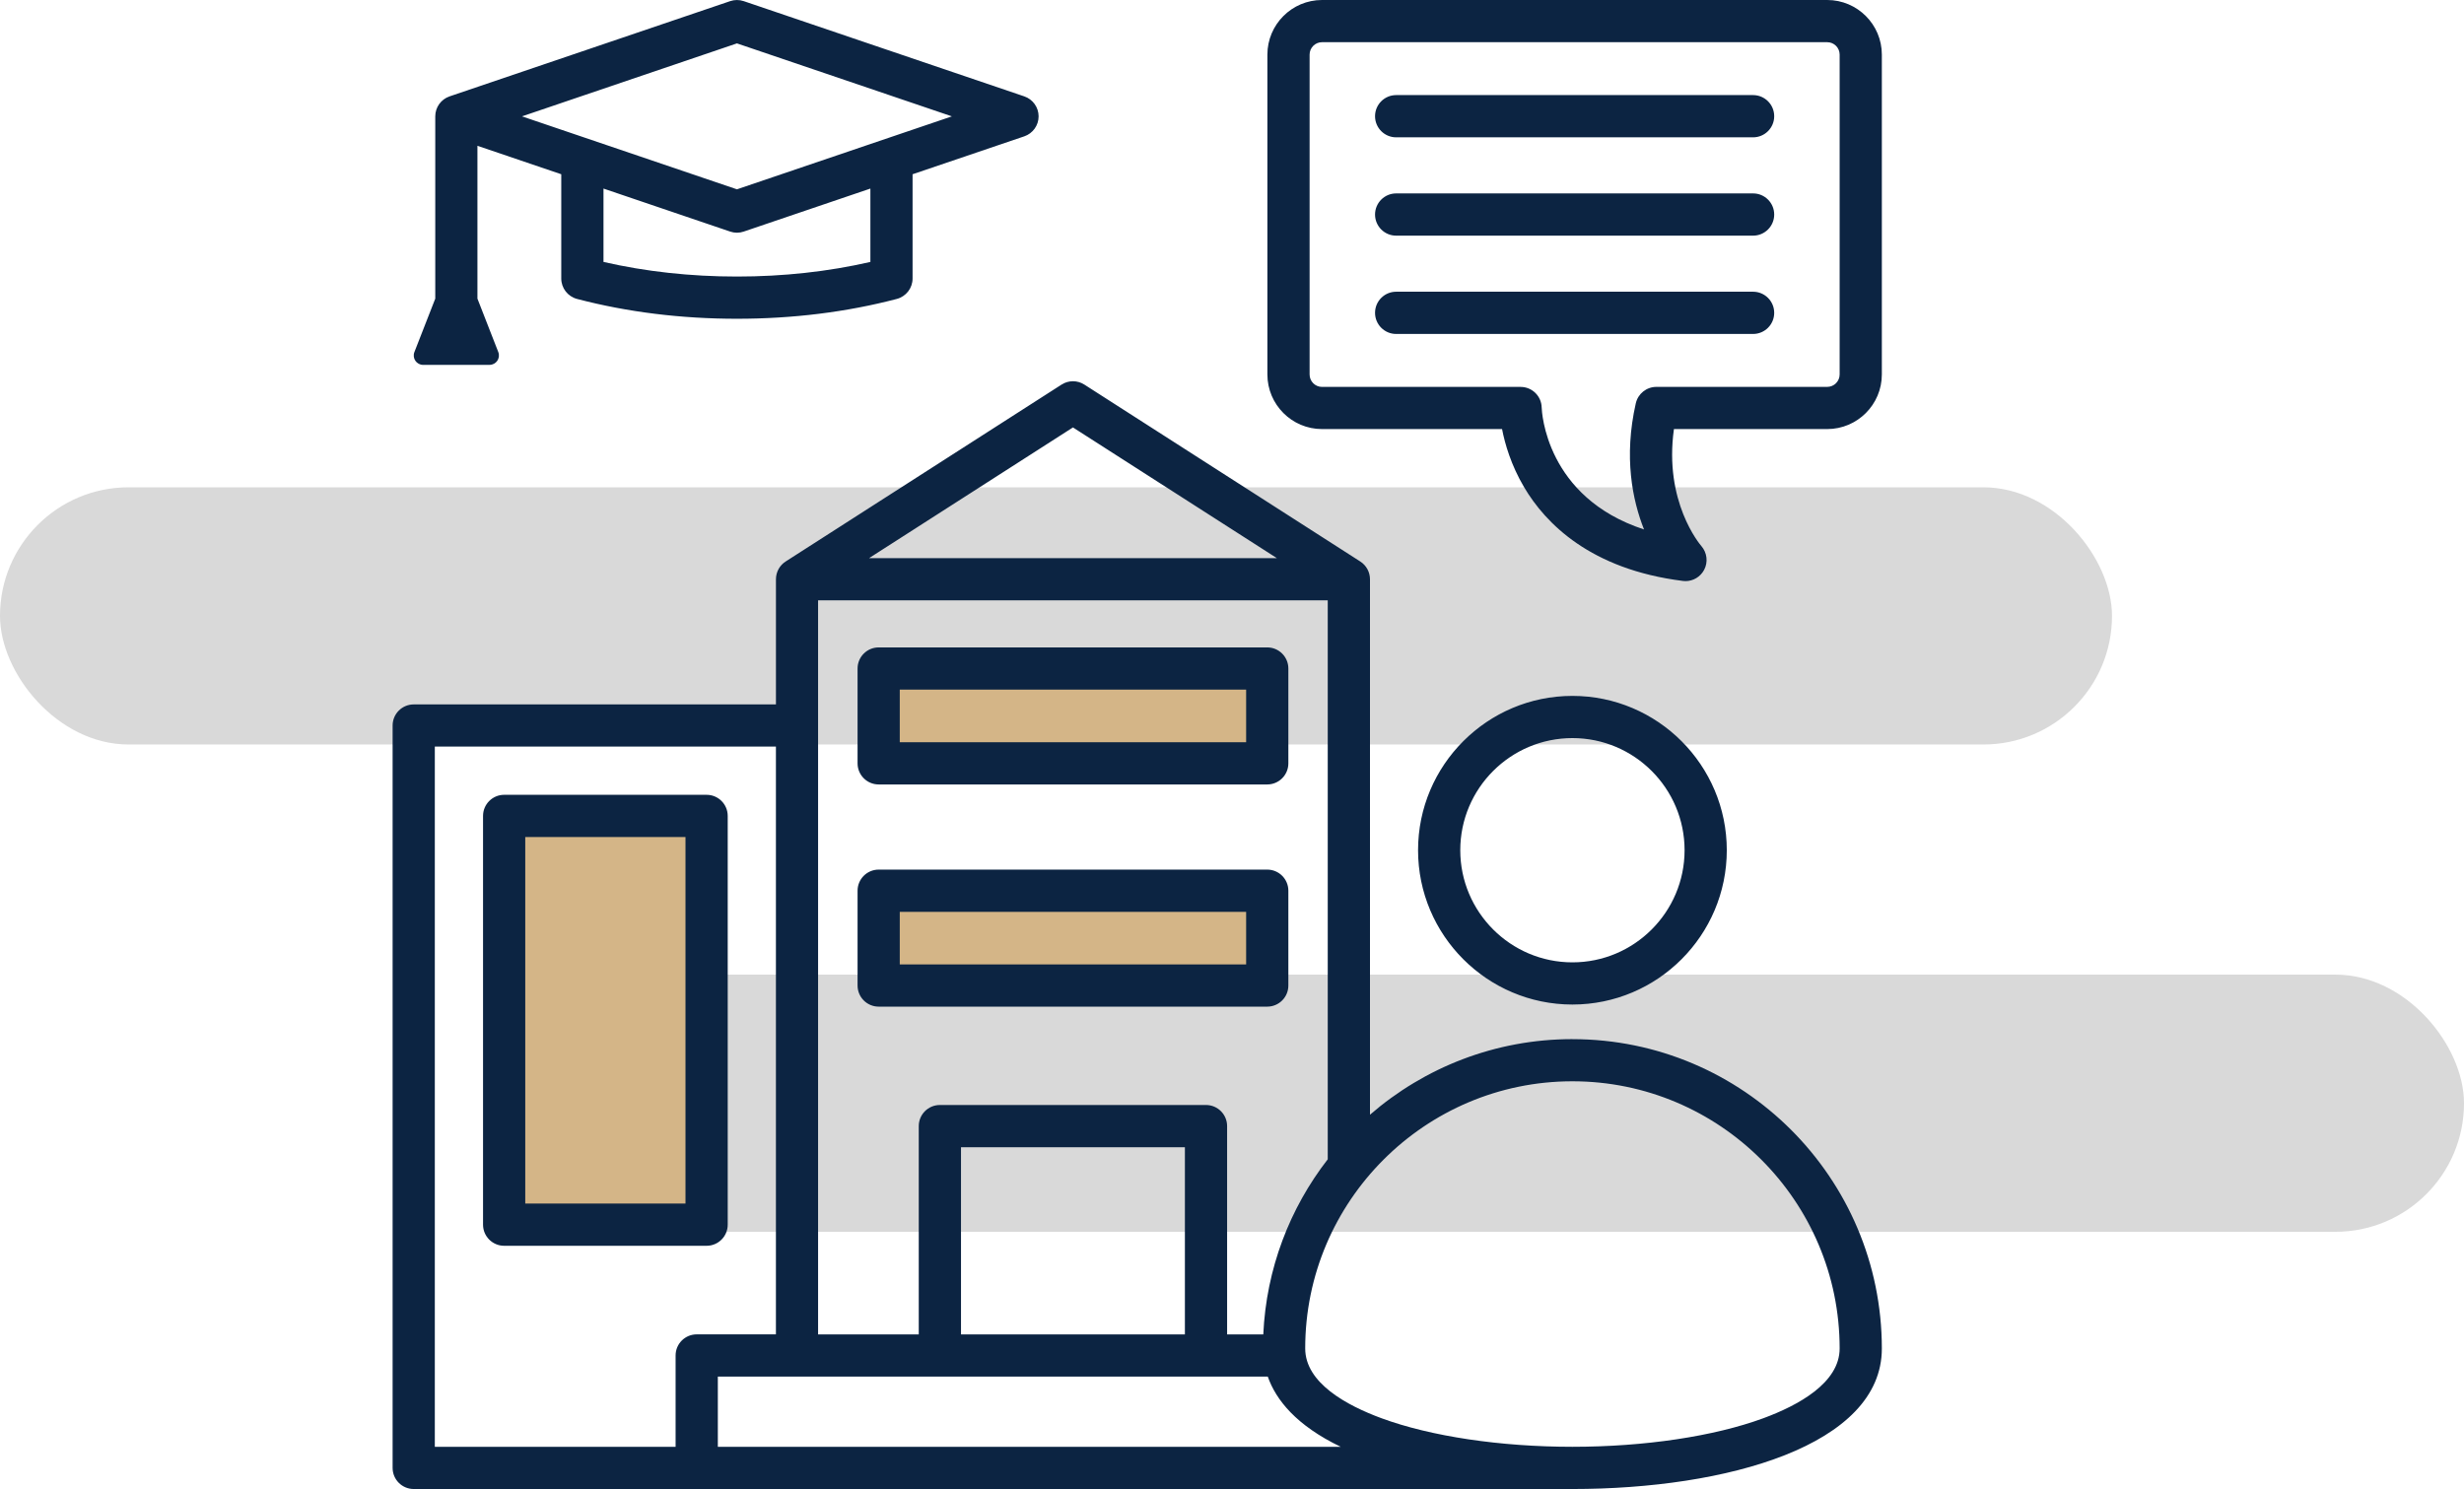 <?xml version="1.0" encoding="UTF-8"?> <svg xmlns="http://www.w3.org/2000/svg" width="182" height="110" viewBox="0 0 182 110" fill="none"><rect y="36" width="156" height="19" rx="9.5" fill="#D9D9D9"></rect><rect x="41" y="72" width="141" height="19" rx="9.5" fill="#D9D9D9"></rect><g clip-path="url(#clip0_2653_3343)"><rect x="66" y="50" width="28" height="6" fill="#D4B587"></rect><rect x="66" y="66" width="28" height="6" fill="#D4B587"></rect><rect x="37" y="61" width="15" height="29" fill="#D4B587"></rect><path d="M31.256 26.954H36.159C36.648 26.954 36.984 26.465 36.805 26.007L35.265 22.062V10.77L41.457 12.873V20.576C41.457 21.285 41.936 21.903 42.621 22.084C46.336 23.057 50.31 23.549 54.431 23.549C58.552 23.549 62.526 23.057 66.241 22.084C66.926 21.903 67.406 21.285 67.406 20.576V12.873L75.658 10.072C76.289 9.857 76.715 9.264 76.715 8.596C76.715 7.928 76.289 7.335 75.658 7.12L54.934 0.084C54.609 -0.026 54.257 -0.026 53.933 0.084L33.207 7.12C32.575 7.335 32.15 7.928 32.15 8.596V22.062L30.609 26.009C30.431 26.467 30.766 26.956 31.256 26.956V26.954ZM64.29 19.351C61.169 20.066 57.858 20.43 54.433 20.43C51.009 20.43 47.698 20.066 44.576 19.351V13.931L53.933 17.108C54.096 17.164 54.264 17.192 54.433 17.192C54.603 17.192 54.773 17.164 54.934 17.108L64.29 13.931V19.351ZM54.433 3.205L70.31 8.596L54.433 13.986L38.556 8.596L54.433 3.205ZM134.965 0H97.649C95.425 0 93.614 1.809 93.614 4.035V27.663C93.614 29.887 95.423 31.698 97.649 31.698H110.948C111.161 32.796 111.614 34.364 112.572 35.986C114.162 38.678 117.49 42.066 124.307 42.917C124.371 42.926 124.436 42.93 124.498 42.93C125.067 42.93 125.598 42.614 125.871 42.103C126.176 41.534 126.094 40.831 125.671 40.343C125.549 40.202 122.891 37.054 123.643 31.698H134.965C137.189 31.698 139 29.889 139 27.663V4.035C139 1.809 137.189 0 134.965 0ZM135.883 27.663C135.883 28.168 135.472 28.581 134.965 28.581H122.347C121.619 28.581 120.988 29.085 120.826 29.794C119.926 33.769 120.573 36.942 121.434 39.114C114.175 36.74 113.883 30.402 113.874 30.108C113.857 29.26 113.165 28.583 112.316 28.583H97.649C97.144 28.583 96.732 28.172 96.732 27.665V4.035C96.732 3.53 97.142 3.117 97.649 3.117H134.965C135.47 3.117 135.883 3.528 135.883 4.035V27.663ZM131.049 8.585C131.049 9.447 130.35 10.145 129.489 10.145H103.125C102.264 10.145 101.566 9.447 101.566 8.585C101.566 7.724 102.264 7.025 103.125 7.025H129.489C130.35 7.025 131.049 7.724 131.049 8.585ZM131.049 15.849C131.049 16.71 130.35 17.409 129.489 17.409H103.125C102.264 17.409 101.566 16.71 101.566 15.849C101.566 14.988 102.264 14.289 103.125 14.289H129.489C130.35 14.289 131.049 14.988 131.049 15.849ZM131.049 23.111C131.049 23.972 130.35 24.671 129.489 24.671H103.125C102.264 24.671 101.566 23.972 101.566 23.111C101.566 22.249 102.264 21.551 103.125 21.551H129.489C130.35 21.551 131.049 22.249 131.049 23.111ZM52.192 92.033C53.054 92.033 53.752 91.334 53.752 90.473V60.277C53.752 59.415 53.054 58.717 52.192 58.717H37.239C36.378 58.717 35.679 59.415 35.679 60.277V90.473C35.679 91.334 36.378 92.033 37.239 92.033H52.192ZM38.797 61.836H50.633V88.915H38.797V61.836ZM127.547 62.81C127.547 56.523 122.431 51.41 116.145 51.41C109.859 51.41 104.743 56.523 104.743 62.81C104.743 69.096 109.859 74.211 116.145 74.211C122.431 74.211 127.547 69.096 127.547 62.81ZM107.861 62.81C107.861 58.242 111.577 54.527 116.145 54.527C120.713 54.527 124.429 58.242 124.429 62.81C124.429 67.377 120.713 71.094 116.145 71.094C111.577 71.094 107.861 67.377 107.861 62.81ZM116.145 76.766C110.432 76.766 105.203 78.873 101.192 82.35V42.793C101.192 42.262 100.921 41.768 100.474 41.48L80.094 28.411C79.581 28.082 78.923 28.082 78.412 28.411L58.032 41.48C57.585 41.766 57.314 42.262 57.314 42.793V52.039H30.56C29.698 52.039 29 52.738 29 53.599V108.442C29 109.304 29.698 110.002 30.56 110.002H116.145C127.521 110.002 139 106.792 139 99.623C139 87.02 128.748 76.768 116.145 76.768V76.766ZM93.642 101.696C94.246 103.417 95.746 105.304 99.028 106.883H53.022V101.696H93.642ZM87.521 98.579H70.983V84.752H87.521V98.579ZM93.314 98.579H90.639V83.192C90.639 82.33 89.94 81.632 89.079 81.632H69.423C68.561 81.632 67.863 82.33 67.863 83.192V98.579H60.427V44.35H98.072V85.643C95.273 89.252 93.531 93.719 93.311 98.577L93.314 98.579ZM79.252 31.576L94.315 41.233H64.191L79.254 31.576H79.252ZM32.117 55.155H57.312V98.577H51.462C50.6 98.577 49.902 99.275 49.902 100.137V106.883H32.117V55.157V55.155ZM130.247 104.773C126.606 106.113 121.467 106.883 116.145 106.883C110.823 106.883 105.684 106.113 102.043 104.773C99.471 103.825 96.407 102.165 96.407 99.619C96.407 88.735 105.261 79.881 116.145 79.881C127.029 79.881 135.883 88.735 135.883 99.619C135.883 102.162 132.819 103.825 130.247 104.773ZM93.603 47.828H64.903C64.041 47.828 63.343 48.527 63.343 49.388V56.392C63.343 57.254 64.041 57.952 64.903 57.952H93.603C94.465 57.952 95.163 57.254 95.163 56.392V49.388C95.163 48.527 94.465 47.828 93.603 47.828ZM92.044 54.832H66.46V50.946H92.044V54.832ZM93.603 64.243H64.903C64.041 64.243 63.343 64.941 63.343 65.802V72.806C63.343 73.668 64.041 74.366 64.903 74.366H93.603C94.465 74.366 95.163 73.668 95.163 72.806V65.802C95.163 64.941 94.465 64.243 93.603 64.243ZM92.044 71.249H66.46V67.362H92.044V71.249Z" fill="#0C2442"></path></g><defs><clipPath id="clip0_2653_3343"><rect width="110" height="110" fill="white" transform="translate(29)"></rect></clipPath></defs></svg> 